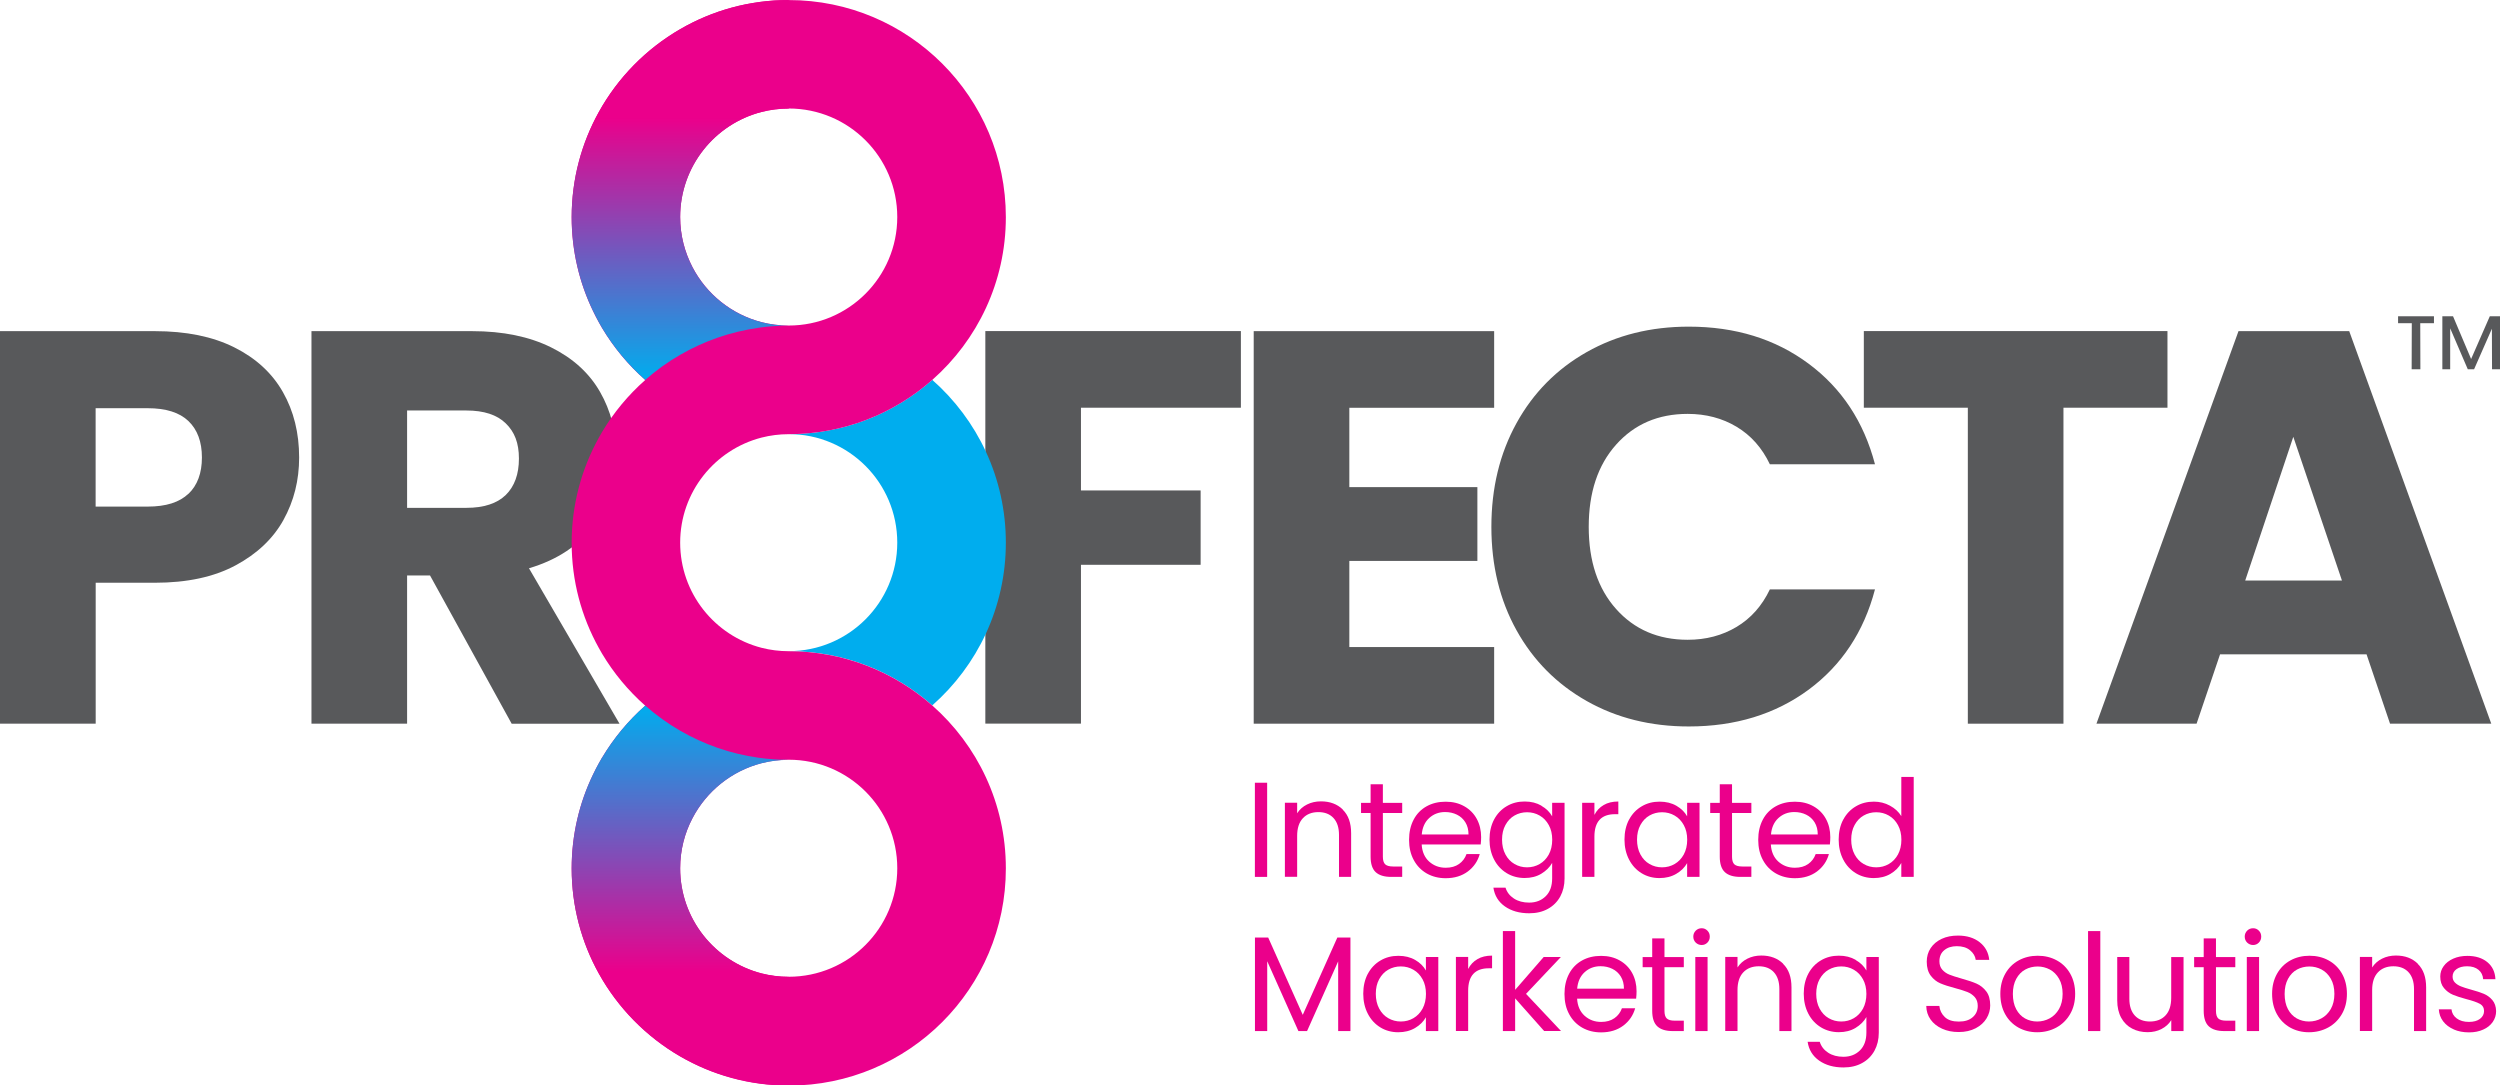 <?xml version="1.0" encoding="UTF-8"?>
<svg id="Layer_1" xmlns="http://www.w3.org/2000/svg" xmlns:xlink="http://www.w3.org/1999/xlink" viewBox="0 0 360.79 156.63">
  <defs>
    <style>
      .cls-1 {
        fill: #eb008b;
      }

      .cls-2 {
        fill: url(#linear-gradient-2);
      }

      .cls-3 {
        fill: #00adee;
      }

      .cls-4 {
        fill: #58595b;
      }

      .cls-5 {
        fill: url(#linear-gradient);
      }
    </style>
    <linearGradient id="linear-gradient" x1="964.17" y1="15254.29" x2="1018.99" y2="15254.29" gradientTransform="translate(15352.45 -964.17) rotate(90)" gradientUnits="userSpaceOnUse">
      <stop offset=".31" stop-color="#eb008b"/>
      <stop offset=".64" stop-color="#7953bb"/>
      <stop offset="1" stop-color="#00adee"/>
    </linearGradient>
    <linearGradient id="linear-gradient-2" x1="1065.98" y1="15254.29" x2="1120.8" y2="15254.29" gradientTransform="translate(15352.45 -964.17) rotate(90)" gradientUnits="userSpaceOnUse">
      <stop offset="0" stop-color="#00adee"/>
      <stop offset=".37" stop-color="#7953bb"/>
      <stop offset=".7" stop-color="#eb008b"/>
    </linearGradient>
  </defs>
  <g>
    <path class="cls-4" d="M40.92,75.02c-1.51,2.72-3.82,4.91-6.94,6.58-3.12,1.67-6.99,2.5-11.62,2.5h-8.55v20.34H0v-56.65h22.35c4.52,0,8.34.78,11.46,2.34,3.12,1.56,5.46,3.71,7.02,6.46,1.56,2.74,2.34,5.89,2.34,9.44,0,3.28-.75,6.28-2.26,9ZM27.2,71.27c1.29-1.24,1.94-2.99,1.94-5.25s-.65-4.01-1.94-5.25c-1.29-1.24-3.26-1.86-5.89-1.86h-7.51v14.2h7.51c2.64,0,4.6-.62,5.89-1.86Z"/>
    <path class="cls-4" d="M73.84,104.44l-11.78-21.39h-3.31v21.39h-13.8v-56.65h23.16c4.46,0,8.27.78,11.42,2.34,3.15,1.56,5.5,3.7,7.06,6.42,1.56,2.72,2.34,5.74,2.34,9.08,0,3.77-1.06,7.13-3.19,10.09-2.13,2.96-5.26,5.06-9.4,6.29l13.07,22.44h-15.58ZM58.75,73.29h8.55c2.53,0,4.42-.62,5.69-1.86,1.26-1.24,1.9-2.99,1.9-5.25s-.63-3.85-1.9-5.08c-1.26-1.24-3.16-1.86-5.69-1.86h-8.55v14.04Z"/>
    <path class="cls-4" d="M179.08,47.78v11.06h-23.08v11.94h17.27v10.73h-17.27v22.92h-13.8v-56.65h36.88Z"/>
    <path class="cls-4" d="M194.73,58.84v11.46h18.48v10.65h-18.48v12.43h20.9v11.06h-34.7v-56.65h34.7v11.06h-20.9Z"/>
    <path class="cls-4" d="M218.86,61.06c2.42-4.38,5.8-7.8,10.13-10.25,4.33-2.45,9.24-3.67,14.73-3.67,6.73,0,12.48,1.78,17.27,5.33,4.79,3.55,7.99,8.39,9.6,14.53h-15.17c-1.13-2.37-2.73-4.17-4.8-5.41-2.07-1.24-4.43-1.86-7.06-1.86-4.25,0-7.69,1.48-10.33,4.44-2.64,2.96-3.95,6.91-3.95,11.86s1.32,8.91,3.95,11.86c2.64,2.96,6.08,4.44,10.33,4.44,2.64,0,4.99-.62,7.06-1.86,2.07-1.24,3.67-3.04,4.8-5.41h15.17c-1.61,6.13-4.82,10.96-9.6,14.49-4.79,3.52-10.55,5.29-17.27,5.29-5.49,0-10.4-1.22-14.73-3.67-4.33-2.45-7.71-5.85-10.13-10.21-2.42-4.36-3.63-9.33-3.63-14.93s1.21-10.58,3.63-14.97Z"/>
    <path class="cls-4" d="M312.8,47.78v11.06h-15.01v45.6h-13.8v-45.6h-15.01v-11.06h43.82Z"/>
    <path class="cls-4" d="M341.53,94.43h-21.14l-3.39,10.01h-14.45l20.5-56.65h15.98l20.5,56.65h-14.61l-3.39-10.01ZM337.98,83.78l-7.02-20.74-6.94,20.74h13.96Z"/>
  </g>
  <path class="cls-4" d="M346.09,45.64h5.17v1h-1.98l.02,6.65h-1.26l.02-6.65h-1.98v-1ZM360.79,45.64v7.65h-1.15l-.02-5.85-2.57,5.85h-.91l-2.54-5.91v5.91h-1.13v-7.65h1.54l2.61,6.17,2.7-6.17h1.48Z"/>
  <g>
    <path class="cls-1" d="M182.87,112.96v13.59h-1.77v-13.59h1.77Z"/>
    <path class="cls-1" d="M193.78,116.85c.81.79,1.21,1.92,1.21,3.4v6.3h-1.75v-6.05c0-1.07-.27-1.88-.8-2.45-.53-.57-1.26-.85-2.18-.85s-1.68.29-2.23.88c-.55.58-.83,1.44-.83,2.55v5.91h-1.77v-10.69h1.77v1.52c.35-.55.83-.97,1.43-1.27.6-.3,1.27-.45,2-.45,1.3,0,2.35.39,3.16,1.18Z"/>
    <path class="cls-1" d="M199.57,117.33v6.3c0,.52.11.89.33,1.1.22.21.6.32,1.15.32h1.31v1.5h-1.6c-.99,0-1.73-.23-2.22-.68s-.74-1.2-.74-2.24v-6.3h-1.38v-1.46h1.38v-2.69h1.77v2.69h2.79v1.46h-2.79Z"/>
    <path class="cls-1" d="M213.71,121.87h-8.54c.06,1.05.43,1.88,1.08,2.47.66.59,1.45.89,2.39.89.77,0,1.41-.18,1.92-.54.51-.36.87-.84,1.08-1.43h1.91c-.29,1.03-.86,1.86-1.72,2.51-.86.64-1.92.97-3.2.97-1.01,0-1.92-.23-2.72-.68-.8-.46-1.43-1.1-1.88-1.94-.46-.84-.68-1.81-.68-2.92s.22-2.07.66-2.91,1.06-1.47,1.86-1.92c.8-.45,1.72-.67,2.76-.67s1.91.22,2.69.66c.78.44,1.38,1.05,1.8,1.82.42.77.63,1.65.63,2.62,0,.34-.02.7-.06,1.07ZM211.48,118.68c-.3-.49-.71-.86-1.22-1.11-.51-.25-1.08-.38-1.71-.38-.9,0-1.66.29-2.29.86-.63.57-.99,1.37-1.08,2.38h6.75c0-.68-.15-1.26-.45-1.75Z"/>
    <path class="cls-1" d="M222.45,116.29c.7.4,1.21.91,1.55,1.52v-1.95h1.79v10.92c0,.98-.21,1.84-.62,2.6-.42.76-1.01,1.36-1.78,1.78-.77.43-1.67.64-2.7.64-1.4,0-2.57-.33-3.51-.99s-1.49-1.57-1.66-2.71h1.75c.2.65.6,1.17,1.21,1.57.61.4,1.35.59,2.2.59.98,0,1.77-.31,2.39-.92.62-.61.93-1.47.93-2.57v-2.24c-.35.62-.87,1.14-1.56,1.56-.69.42-1.5.62-2.42.62s-1.81-.23-2.58-.7c-.77-.47-1.38-1.12-1.82-1.97s-.66-1.81-.66-2.89.22-2.05.66-2.88,1.05-1.47,1.82-1.92c.77-.46,1.63-.68,2.58-.68s1.73.2,2.43.6ZM223.52,119.08c-.33-.6-.76-1.06-1.32-1.38-.55-.32-1.16-.48-1.82-.48s-1.27.16-1.81.47c-.55.31-.98.77-1.31,1.37-.33.6-.49,1.3-.49,2.11s.16,1.53.49,2.14c.32.6.76,1.07,1.31,1.38.55.32,1.15.48,1.81.48s1.27-.16,1.82-.48c.55-.32.99-.78,1.32-1.38.32-.6.49-1.31.49-2.12s-.16-1.51-.49-2.11Z"/>
    <path class="cls-1" d="M231.43,116.18c.58-.34,1.28-.51,2.12-.51v1.83h-.47c-1.99,0-2.98,1.08-2.98,3.24v5.81h-1.77v-10.69h1.77v1.74c.31-.61.76-1.09,1.34-1.42Z"/>
    <path class="cls-1" d="M235.1,118.29c.44-.83,1.05-1.47,1.82-1.92.77-.46,1.63-.68,2.58-.68s1.75.2,2.44.6c.69.4,1.2.91,1.54,1.52v-1.95h1.79v10.69h-1.79v-1.99c-.35.62-.87,1.14-1.57,1.55-.7.41-1.5.61-2.43.61s-1.81-.23-2.57-.7c-.77-.47-1.37-1.12-1.81-1.97s-.66-1.81-.66-2.89.22-2.05.66-2.88ZM243,119.08c-.33-.6-.76-1.06-1.32-1.38-.55-.32-1.16-.48-1.82-.48s-1.27.16-1.81.47c-.55.31-.98.77-1.31,1.37-.33.6-.49,1.3-.49,2.11s.16,1.53.49,2.14c.32.6.76,1.07,1.31,1.38.55.32,1.15.48,1.81.48s1.27-.16,1.82-.48c.55-.32.99-.78,1.32-1.38.32-.6.49-1.31.49-2.12s-.16-1.51-.49-2.11Z"/>
    <path class="cls-1" d="M249.96,117.33v6.3c0,.52.11.89.33,1.1.22.21.6.32,1.15.32h1.31v1.5h-1.6c-.99,0-1.73-.23-2.22-.68s-.74-1.2-.74-2.24v-6.3h-1.38v-1.46h1.38v-2.69h1.77v2.69h2.79v1.46h-2.79Z"/>
    <path class="cls-1" d="M264.1,121.87h-8.54c.06,1.05.43,1.88,1.08,2.47.66.59,1.45.89,2.39.89.77,0,1.41-.18,1.92-.54.51-.36.87-.84,1.08-1.43h1.91c-.29,1.03-.86,1.86-1.72,2.51-.86.64-1.92.97-3.2.97-1.01,0-1.92-.23-2.72-.68-.8-.46-1.43-1.1-1.88-1.94-.46-.84-.68-1.81-.68-2.92s.22-2.07.66-2.91,1.06-1.47,1.86-1.92c.8-.45,1.72-.67,2.76-.67s1.91.22,2.69.66c.78.44,1.38,1.05,1.8,1.82.42.77.63,1.65.63,2.62,0,.34-.02.7-.06,1.07ZM261.88,118.68c-.3-.49-.71-.86-1.22-1.11-.51-.25-1.08-.38-1.71-.38-.9,0-1.66.29-2.29.86-.63.57-.99,1.37-1.08,2.38h6.75c0-.68-.15-1.26-.45-1.75Z"/>
    <path class="cls-1" d="M266.01,118.29c.44-.83,1.05-1.47,1.82-1.92.77-.46,1.64-.68,2.6-.68.83,0,1.61.19,2.32.58.71.38,1.26.89,1.64,1.51v-5.66h1.79v14.43h-1.79v-2.01c-.35.64-.87,1.16-1.56,1.57-.69.41-1.5.61-2.42.61s-1.81-.23-2.58-.7c-.77-.47-1.38-1.12-1.82-1.97s-.66-1.81-.66-2.89.22-2.05.66-2.88ZM273.91,119.08c-.33-.6-.76-1.06-1.32-1.38-.55-.32-1.16-.48-1.82-.48s-1.27.16-1.81.47c-.55.31-.98.77-1.31,1.37-.33.6-.49,1.3-.49,2.11s.16,1.53.49,2.14c.32.6.76,1.07,1.31,1.38.55.32,1.15.48,1.81.48s1.27-.16,1.82-.48c.55-.32.99-.78,1.32-1.38.32-.6.49-1.31.49-2.12s-.16-1.51-.49-2.11Z"/>
    <path class="cls-1" d="M194.89,135.3v13.5h-1.77v-10.06l-4.49,10.06h-1.25l-4.5-10.08v10.08h-1.77v-13.5h1.91l4.99,11.16,4.99-11.16h1.89Z"/>
    <path class="cls-1" d="M197.4,140.54c.44-.83,1.05-1.47,1.82-1.92.77-.46,1.63-.68,2.58-.68s1.75.2,2.44.6c.69.4,1.2.91,1.54,1.52v-1.95h1.79v10.69h-1.79v-1.99c-.35.62-.87,1.14-1.57,1.55-.7.41-1.5.61-2.43.61s-1.81-.23-2.57-.7c-.77-.47-1.37-1.12-1.81-1.97s-.66-1.81-.66-2.89.22-2.05.66-2.88ZM205.3,141.33c-.33-.6-.76-1.06-1.32-1.38-.55-.32-1.16-.48-1.82-.48s-1.27.16-1.81.47c-.55.31-.98.77-1.31,1.37-.33.6-.49,1.3-.49,2.11s.16,1.53.49,2.14c.32.6.76,1.07,1.31,1.38.55.32,1.15.48,1.81.48s1.27-.16,1.82-.48c.55-.32.99-.78,1.32-1.38.32-.6.49-1.31.49-2.12s-.16-1.51-.49-2.11Z"/>
    <path class="cls-1" d="M213.21,138.42c.58-.34,1.28-.51,2.12-.51v1.83h-.47c-1.99,0-2.98,1.08-2.98,3.24v5.81h-1.77v-10.69h1.77v1.74c.31-.61.76-1.09,1.34-1.42Z"/>
    <path class="cls-1" d="M222.85,148.8l-4.19-4.72v4.72h-1.77v-14.43h1.77v8.48l4.12-4.74h2.48l-5.03,5.32,5.05,5.36h-2.42Z"/>
    <path class="cls-1" d="M236.14,144.12h-8.54c.06,1.05.43,1.88,1.08,2.47.66.59,1.45.89,2.39.89.77,0,1.41-.18,1.92-.54.51-.36.87-.84,1.08-1.43h1.91c-.29,1.03-.86,1.86-1.72,2.51-.86.64-1.92.97-3.2.97-1.01,0-1.92-.23-2.72-.68-.8-.46-1.43-1.1-1.88-1.94-.46-.84-.68-1.81-.68-2.92s.22-2.07.66-2.91,1.06-1.47,1.86-1.92c.8-.45,1.72-.67,2.76-.67s1.91.22,2.69.66c.78.44,1.38,1.05,1.8,1.82.42.77.63,1.65.63,2.62,0,.34-.02.7-.06,1.07ZM233.91,140.93c-.3-.49-.71-.86-1.22-1.11-.51-.25-1.08-.38-1.71-.38-.9,0-1.66.29-2.29.86-.63.57-.99,1.37-1.08,2.38h6.75c0-.68-.15-1.26-.45-1.75Z"/>
    <path class="cls-1" d="M240.21,139.58v6.3c0,.52.11.89.33,1.1.22.21.6.32,1.15.32h1.31v1.5h-1.6c-.99,0-1.73-.23-2.22-.68s-.74-1.2-.74-2.24v-6.3h-1.38v-1.46h1.38v-2.69h1.77v2.69h2.79v1.46h-2.79Z"/>
    <path class="cls-1" d="M244.72,136.03c-.23-.23-.35-.52-.35-.86s.12-.62.35-.86c.23-.23.52-.35.86-.35s.6.12.83.35.34.52.34.86-.11.62-.34.86c-.23.23-.5.35-.83.35s-.62-.12-.86-.35ZM246.43,138.11v10.69h-1.77v-10.69h1.77Z"/>
    <path class="cls-1" d="M257.33,139.1c.81.79,1.21,1.92,1.21,3.4v6.3h-1.75v-6.05c0-1.07-.27-1.88-.8-2.45-.53-.57-1.26-.85-2.18-.85s-1.68.29-2.23.88c-.55.58-.83,1.44-.83,2.55v5.91h-1.77v-10.69h1.77v1.52c.35-.55.83-.97,1.43-1.27.6-.3,1.27-.45,2-.45,1.3,0,2.35.39,3.16,1.18Z"/>
    <path class="cls-1" d="M267.8,138.54c.7.4,1.21.91,1.55,1.52v-1.95h1.79v10.92c0,.98-.21,1.84-.62,2.6-.42.76-1.01,1.36-1.78,1.78-.77.43-1.67.64-2.7.64-1.4,0-2.57-.33-3.51-.99s-1.49-1.57-1.66-2.71h1.75c.2.65.6,1.17,1.21,1.57.61.4,1.35.59,2.2.59.98,0,1.77-.31,2.39-.92.62-.61.93-1.47.93-2.57v-2.24c-.35.62-.87,1.14-1.56,1.56-.69.42-1.5.62-2.42.62s-1.81-.23-2.58-.7c-.77-.47-1.38-1.12-1.82-1.97s-.66-1.81-.66-2.89.22-2.05.66-2.88,1.05-1.47,1.82-1.92c.77-.46,1.63-.68,2.58-.68s1.73.2,2.43.6ZM268.86,141.33c-.33-.6-.76-1.06-1.32-1.38-.55-.32-1.16-.48-1.82-.48s-1.27.16-1.81.47c-.55.31-.98.77-1.31,1.37-.33.6-.49,1.3-.49,2.11s.16,1.53.49,2.14c.32.6.76,1.07,1.31,1.38.55.32,1.15.48,1.81.48s1.27-.16,1.82-.48c.55-.32.99-.78,1.32-1.38.32-.6.49-1.31.49-2.12s-.16-1.51-.49-2.11Z"/>
    <path class="cls-1" d="M280.28,148.46c-.71-.32-1.26-.76-1.67-1.33-.4-.57-.61-1.22-.62-1.96h1.89c.06.64.33,1.17.79,1.61.46.44,1.13.65,2.02.65s1.51-.21,2-.63c.49-.42.73-.97.73-1.63,0-.52-.14-.94-.43-1.27-.29-.32-.64-.57-1.07-.74-.43-.17-1.01-.35-1.74-.55-.9-.23-1.62-.47-2.16-.7s-1-.6-1.38-1.1c-.38-.5-.58-1.17-.58-2.02,0-.74.19-1.4.57-1.97.38-.57.91-1.01,1.59-1.33s1.47-.47,2.35-.47c1.27,0,2.32.32,3.13.96s1.27,1.48,1.38,2.54h-1.95c-.07-.52-.34-.98-.82-1.38-.48-.4-1.12-.59-1.91-.59-.74,0-1.35.19-1.81.58-.47.38-.7.92-.7,1.61,0,.49.14.9.42,1.21.28.31.62.55,1.03.71.41.16.98.35,1.73.56.9.25,1.62.49,2.17.73.55.24,1.01.61,1.4,1.11.39.5.58,1.18.58,2.04,0,.66-.18,1.29-.53,1.87-.35.58-.87,1.06-1.56,1.42-.69.36-1.5.55-2.44.55s-1.7-.16-2.41-.48Z"/>
    <path class="cls-1" d="M291.28,148.29c-.81-.46-1.45-1.1-1.91-1.94-.46-.84-.69-1.81-.69-2.92s.24-2.06.71-2.9,1.12-1.48,1.94-1.93c.82-.45,1.74-.67,2.75-.67s1.93.22,2.75.67c.82.45,1.47,1.09,1.94,1.92s.71,1.8.71,2.91-.24,2.08-.73,2.92c-.49.84-1.15,1.49-1.98,1.94s-1.76.68-2.77.68-1.91-.23-2.72-.68ZM295.79,146.97c.56-.3,1.01-.75,1.36-1.35.34-.6.52-1.33.52-2.18s-.17-1.59-.51-2.18c-.34-.6-.78-1.04-1.33-1.34-.55-.29-1.14-.44-1.77-.44s-1.25.15-1.78.44c-.54.29-.97.74-1.3,1.34-.33.6-.49,1.33-.49,2.18s.16,1.61.48,2.2c.32.6.74,1.04,1.28,1.34.53.29,1.12.44,1.75.44s1.24-.15,1.79-.45Z"/>
    <path class="cls-1" d="M303.11,134.37v14.43h-1.77v-14.43h1.77Z"/>
    <path class="cls-1" d="M315.12,138.11v10.69h-1.77v-1.58c-.34.55-.81.97-1.41,1.28-.6.31-1.27.46-2,.46-.83,0-1.58-.17-2.24-.52-.66-.34-1.19-.86-1.57-1.55-.38-.69-.58-1.53-.58-2.52v-6.26h1.75v6.03c0,1.05.27,1.86.8,2.43.53.57,1.26.85,2.18.85s1.7-.29,2.24-.88c.55-.58.82-1.44.82-2.55v-5.87h1.77Z"/>
    <path class="cls-1" d="M319.8,139.58v6.3c0,.52.11.89.33,1.1.22.21.6.32,1.15.32h1.31v1.5h-1.6c-.99,0-1.73-.23-2.22-.68s-.74-1.2-.74-2.24v-6.3h-1.38v-1.46h1.38v-2.69h1.77v2.69h2.79v1.46h-2.79Z"/>
    <path class="cls-1" d="M324.3,136.03c-.23-.23-.35-.52-.35-.86s.12-.62.35-.86c.23-.23.52-.35.86-.35s.6.12.83.35.34.52.34.86-.11.62-.34.86c-.23.23-.5.35-.83.35s-.62-.12-.86-.35ZM326.02,138.11v10.69h-1.77v-10.69h1.77Z"/>
    <path class="cls-1" d="M330.5,148.29c-.81-.46-1.45-1.1-1.91-1.94-.46-.84-.69-1.81-.69-2.92s.24-2.06.71-2.9,1.12-1.48,1.94-1.93c.82-.45,1.74-.67,2.75-.67s1.93.22,2.75.67c.82.45,1.47,1.09,1.94,1.92s.71,1.8.71,2.91-.24,2.08-.73,2.92c-.49.84-1.15,1.49-1.98,1.94s-1.76.68-2.77.68-1.91-.23-2.72-.68ZM335.01,146.97c.56-.3,1.01-.75,1.36-1.35.34-.6.52-1.33.52-2.18s-.17-1.59-.51-2.18c-.34-.6-.78-1.04-1.33-1.34-.55-.29-1.14-.44-1.77-.44s-1.25.15-1.78.44c-.54.29-.97.74-1.3,1.34-.33.6-.49,1.33-.49,2.18s.16,1.61.48,2.2c.32.6.74,1.04,1.28,1.34.53.29,1.12.44,1.75.44s1.24-.15,1.79-.45Z"/>
    <path class="cls-1" d="M348.92,139.1c.81.79,1.21,1.92,1.21,3.4v6.3h-1.75v-6.05c0-1.07-.27-1.88-.8-2.45-.53-.57-1.26-.85-2.18-.85s-1.68.29-2.23.88c-.55.58-.83,1.44-.83,2.55v5.91h-1.77v-10.69h1.77v1.52c.35-.55.83-.97,1.43-1.27.6-.3,1.27-.45,2-.45,1.3,0,2.35.39,3.16,1.18Z"/>
    <path class="cls-1" d="M354.12,148.56c-.65-.28-1.16-.67-1.54-1.17-.38-.5-.58-1.08-.62-1.73h1.83c.05.53.3.97.75,1.31.45.34,1.04.51,1.77.51.68,0,1.21-.15,1.6-.45.39-.3.58-.68.58-1.13s-.21-.82-.62-1.04-1.06-.45-1.93-.67c-.79-.21-1.44-.42-1.94-.63s-.93-.53-1.29-.96c-.36-.42-.54-.98-.54-1.67,0-.55.16-1.05.49-1.5.32-.45.79-.82,1.38-1.08.6-.27,1.28-.4,2.05-.4,1.18,0,2.14.3,2.87.9.73.6,1.12,1.42,1.17,2.46h-1.77c-.04-.56-.26-1.01-.67-1.35-.41-.34-.96-.51-1.65-.51-.64,0-1.14.14-1.52.41-.38.27-.57.63-.57,1.07,0,.35.11.64.34.87.23.23.51.41.86.55.34.14.82.29,1.43.46.77.21,1.39.41,1.87.61.48.2.89.5,1.24.91.34.4.52.93.54,1.58,0,.58-.16,1.11-.49,1.58-.33.47-.78.84-1.38,1.1-.59.27-1.27.4-2.04.4-.82,0-1.55-.14-2.2-.42Z"/>
  </g>
  <g>
    <path class="cls-3" d="M134.54,54.82c-5.52,4.87-12.77,7.83-20.71,7.83,8.65,0,15.66,7.01,15.66,15.66s-7.01,15.66-15.66,15.66c7.94,0,15.19,2.96,20.71,7.83,6.51-5.74,10.62-14.13,10.62-23.49s-4.11-17.75-10.62-23.49Z"/>
    <path class="cls-1" d="M145.16,125.3c0-9.36-4.11-17.75-10.62-23.49-5.52-4.87-12.77-7.83-20.71-7.83-1.35,0-2.67-.17-3.92-.49-6.75-1.74-11.75-7.87-11.75-15.17s4.99-13.43,11.75-15.17c1.25-.32,2.56-.49,3.92-.49,7.94,0,15.19-2.96,20.71-7.83,6.51-5.74,10.62-14.13,10.62-23.49,0-17.3-14.02-31.33-31.33-31.33h0c-5.71,0-11.05,1.53-15.66,4.2-4.92,2.85-8.99,6.98-11.75,11.96-2.49,4.49-3.92,9.66-3.92,15.17,0,4.86,1.11,9.46,3.09,13.56.26.54.54,1.08.83,1.61.15.27.3.54.46.81,1.68,2.82,3.79,5.36,6.24,7.52-2.45,2.16-4.56,4.7-6.24,7.52l-.46.81c-2.49,4.49-3.92,9.66-3.92,15.17s1.42,10.67,3.92,15.17l.46.81c1.68,2.82,3.79,5.36,6.24,7.52-2.45,2.16-4.56,4.7-6.24,7.52l-.46.81c-.29.53-.57,1.06-.83,1.61-1.98,4.1-3.09,8.7-3.09,13.56,0,5.5,1.42,10.67,3.92,15.17,2.76,4.97,6.83,9.11,11.75,11.96,4.61,2.67,9.95,4.2,15.66,4.2h0c17.3,0,31.33-14.02,31.33-31.33ZM109.91,46.49c-4.34-1.12-7.94-4.04-9.97-7.93-1.13-2.17-1.78-4.63-1.78-7.24,0-7.3,4.99-13.43,11.75-15.17,1.25-.32,2.56-.49,3.92-.49,0,0,0,0,0,0,8.65,0,15.66,7.01,15.66,15.66s-7.01,15.66-15.66,15.66c0,0,0,0,0,0-1.35,0-2.67-.17-3.92-.49ZM109.91,140.47c-6.75-1.74-11.75-7.87-11.75-15.17,0-2.61.64-5.08,1.78-7.24,2.03-3.88,5.63-6.81,9.97-7.93,1.25-.32,2.56-.49,3.92-.49,8.65,0,15.66,7.01,15.66,15.66s-7.01,15.66-15.66,15.66c0,0,0,0,0,0-1.35,0-2.67-.17-3.92-.49Z"/>
    <path class="cls-5" d="M109.45,47.3c1.43-.2,2.89-.31,4.38-.31-1.35,0-2.66-.17-3.92-.49-4.34-1.12-7.94-4.04-9.97-7.93-1.13-2.17-1.78-4.63-1.78-7.24,0-7.3,4.99-13.43,11.75-15.17,1.25-.32,2.56-.49,3.92-.49V0c-5.71,0-11.05,1.53-15.66,4.2-4.92,2.85-8.99,6.98-11.75,11.96-2.49,4.49-3.92,9.66-3.92,15.17,0,4.86,1.11,9.46,3.09,13.56.26.54.54,1.08.83,1.61.15.27.3.54.46.81,1.68,2.82,3.79,5.36,6.24,7.52,1.55-1.37,3.24-2.59,5.05-3.63,3.41-1.97,7.22-3.32,11.28-3.89Z"/>
    <path class="cls-2" d="M86.88,109.33l-.46.81c-.29.53-.57,1.06-.83,1.61-1.98,4.1-3.09,8.7-3.09,13.56,0,5.5,1.42,10.67,3.92,15.17,2.76,4.97,6.83,9.11,11.75,11.96,4.61,2.67,9.95,4.2,15.66,4.2v-15.66c-1.35,0-2.66-.17-3.92-.49-6.75-1.74-11.75-7.87-11.75-15.17,0-2.61.64-5.08,1.78-7.24,2.03-3.88,5.63-6.81,9.97-7.93,1.25-.32,2.56-.49,3.92-.49-1.49,0-2.95-.11-4.38-.31-4.06-.57-7.87-1.92-11.28-3.89-1.8-1.04-3.49-2.26-5.05-3.63-2.45,2.16-4.56,4.7-6.24,7.52Z"/>
  </g>
</svg>